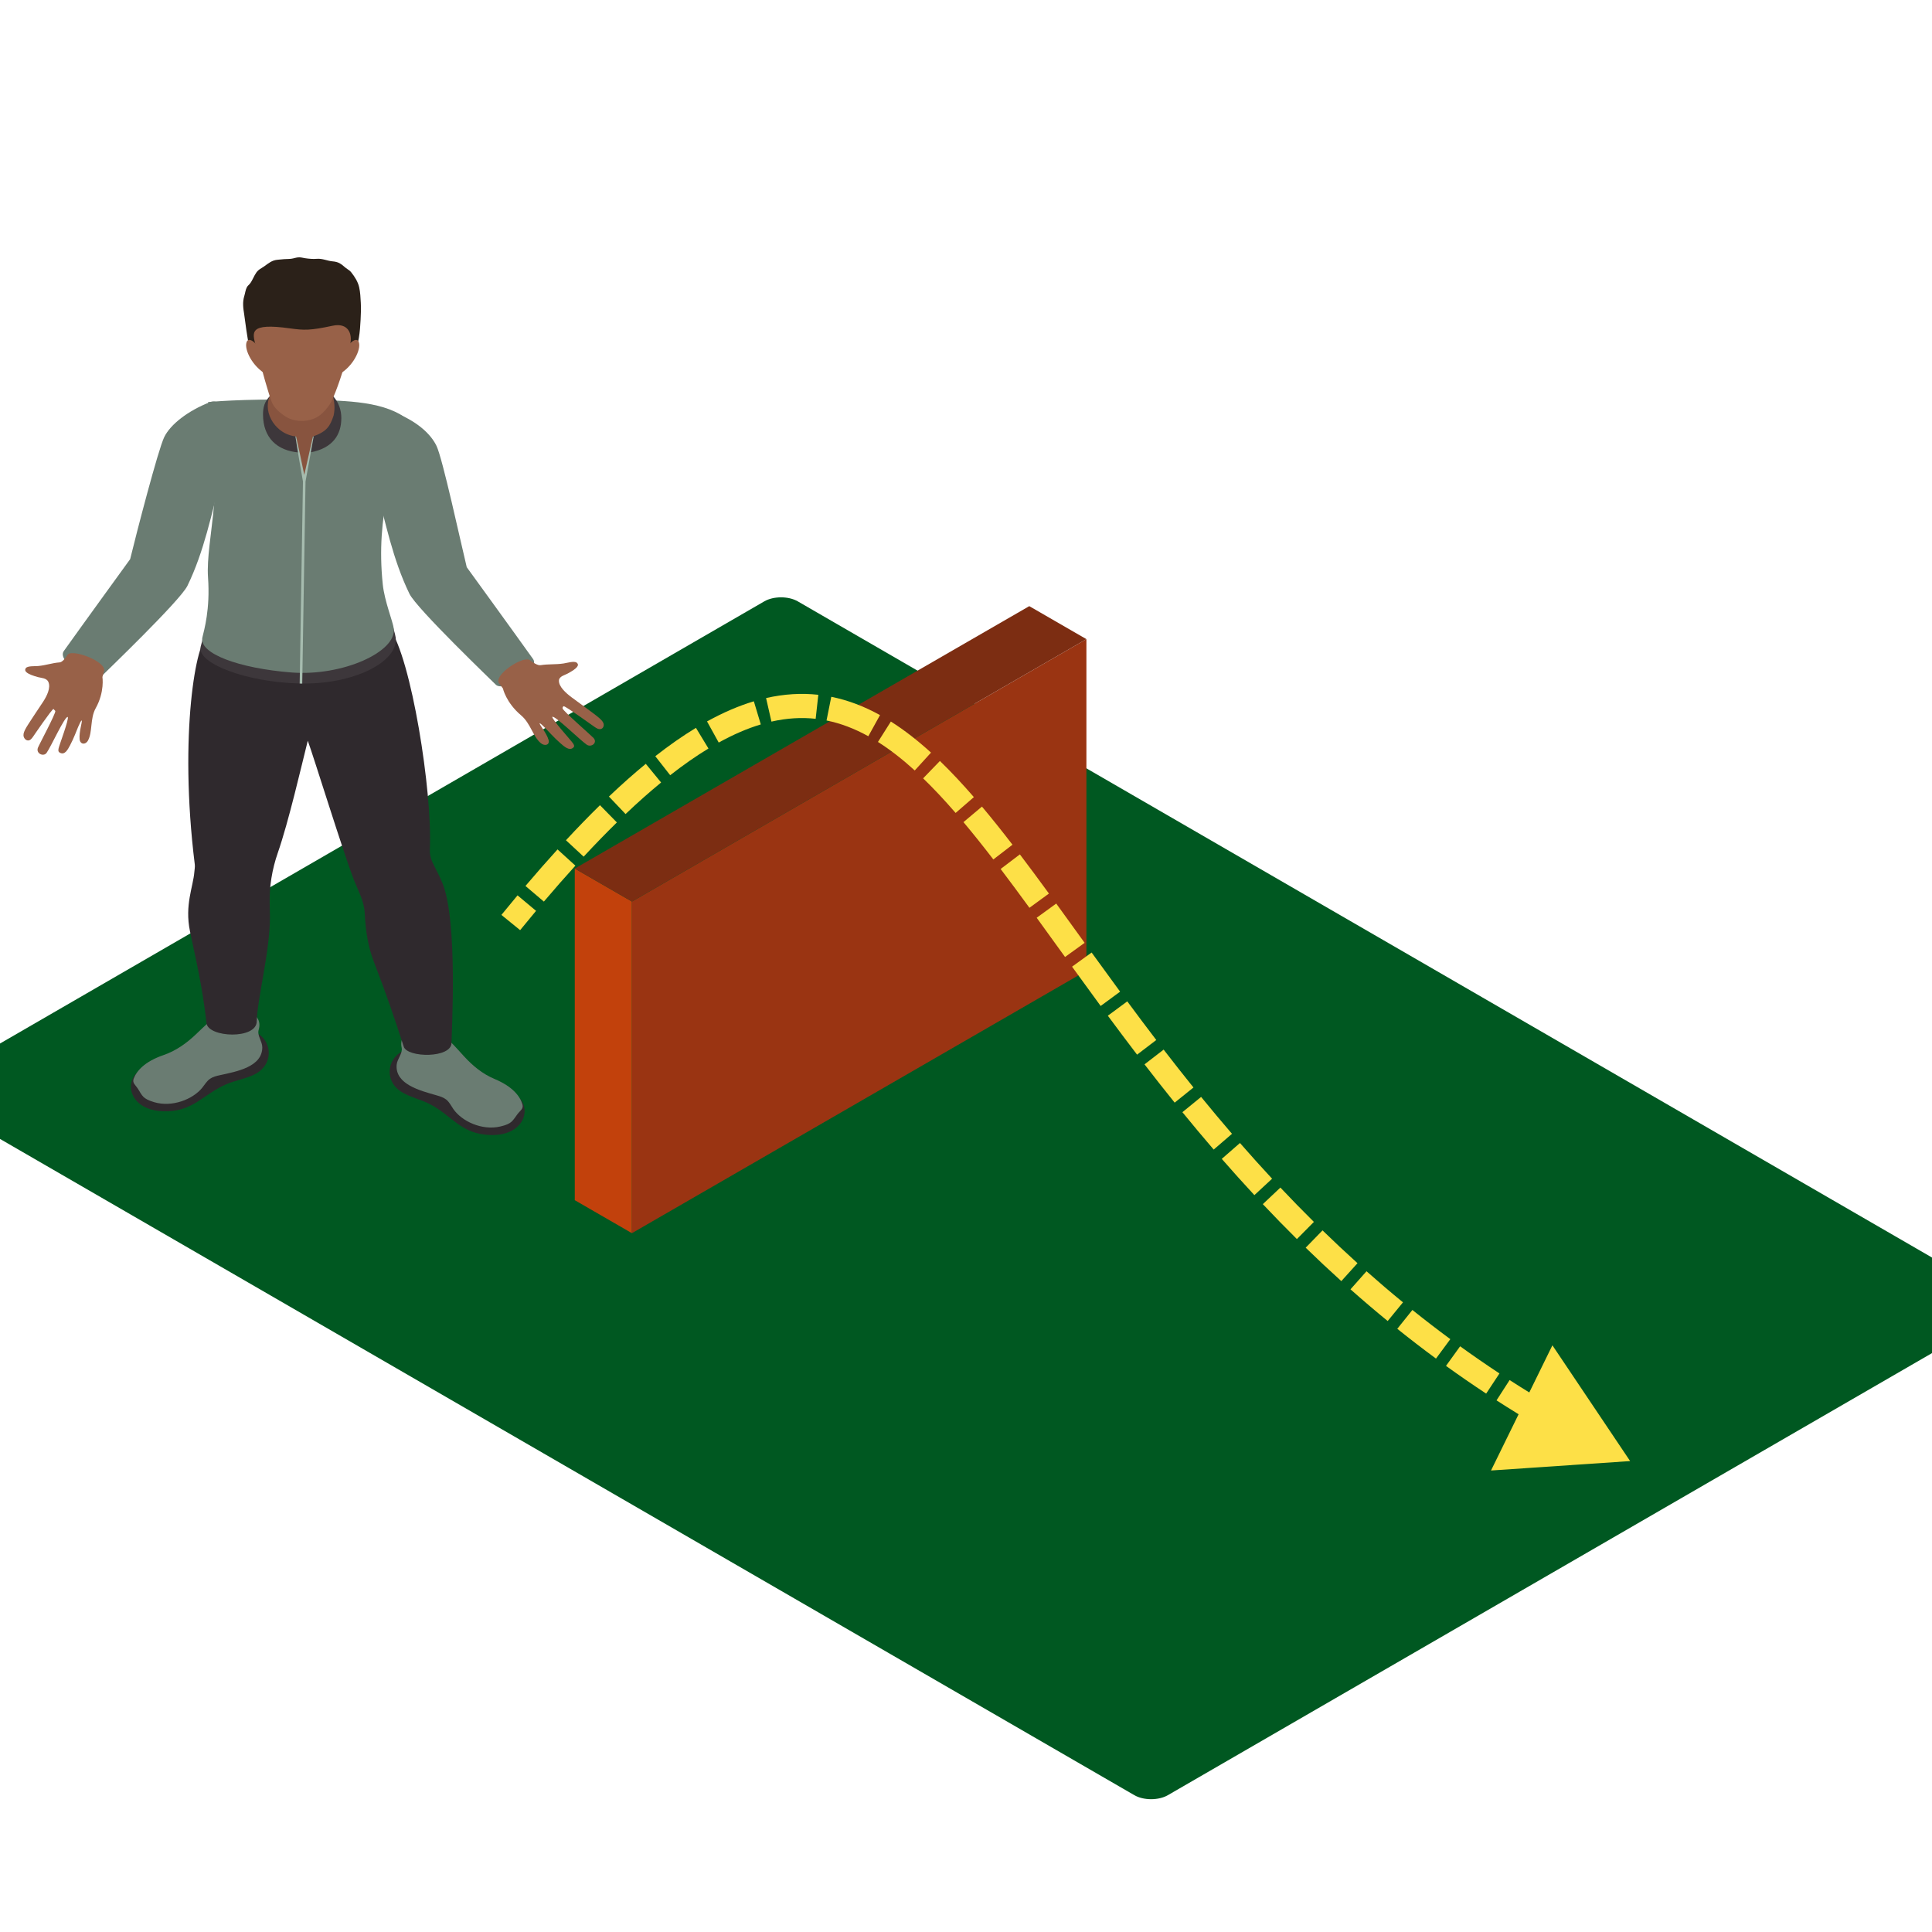 <svg width="800" height="800" viewBox="0 0 800 800" fill="none" xmlns="http://www.w3.org/2000/svg">
<g clip-path="url(#clip0_7721_38906)">
<rect width="589.83" height="412.881" rx="8" transform="matrix(0.866 0.501 -0.866 0.501 323.412 245)" fill="#005821"/>
<path fill-rule="evenodd" clip-rule="evenodd" d="M166.834 452.483C170.324 454.464 174.459 455.352 178.035 457.209C187.306 462.034 190.848 469.663 203.149 469.99C216.482 470.347 220.118 459.877 215.046 454.667C214.117 453.714 174.587 434.985 171.399 434.627C161.91 433.562 156.774 446.785 166.834 452.483Z" fill="#2F292D"/>
<path fill-rule="evenodd" clip-rule="evenodd" d="M164.246 440.919C163.573 449.008 174.016 451.619 180.81 453.565C182.221 453.969 183.662 454.426 184.77 455.307C186.095 456.364 186.795 457.898 187.732 459.248C191.244 464.289 199.526 468.218 207.139 466.465C212.049 465.338 212.228 464.054 214.206 461.432C215.417 459.821 216.857 459.129 216.333 457.321C215.404 454.103 212.48 449.997 204.756 446.767C199.744 444.667 195.63 441.215 192.114 437.37C188.598 433.525 185.209 429.433 180.554 426.746C177.349 424.9 164.532 425.292 166.314 433.805C166.821 436.231 164.451 438.442 164.246 440.919Z" fill="#6A7C72"/>
<path fill-rule="evenodd" clip-rule="evenodd" d="M105.114 445.024C101.47 446.777 97.275 447.396 93.563 449.019C83.934 453.233 79.799 460.615 67.502 460.15C54.174 459.646 51.378 448.973 56.846 444.101C57.848 443.209 98.763 427.075 101.968 426.921C111.516 426.468 115.595 439.987 105.114 445.024Z" fill="#2F292D"/>
<path fill-rule="evenodd" clip-rule="evenodd" d="M108.609 433.658C108.635 441.767 98.013 443.701 91.082 445.204C89.641 445.516 88.171 445.877 86.994 446.689C85.592 447.654 84.774 449.142 83.729 450.426C79.829 455.228 71.253 458.612 63.803 456.378C58.99 454.936 58.914 453.644 57.153 450.899C56.071 449.215 54.69 448.43 55.355 446.662C56.535 443.516 59.779 439.606 67.737 436.88C72.903 435.111 77.276 431.931 81.091 428.321C84.902 424.714 88.606 420.85 93.46 418.47C96.802 416.832 109.56 418.051 107.109 426.429C106.41 428.817 108.596 431.174 108.609 433.658Z" fill="#6A7C72"/>
<path fill-rule="evenodd" clip-rule="evenodd" d="M183.137 365.515C181.667 362.004 180.209 359.505 178.956 356.779C178.202 355.133 177.907 353.353 177.993 351.573C179.114 327.93 170.261 272.346 161.339 260.227L86.078 263.799C81.428 264.01 73.922 303.91 80.656 357.944C80.78 358.94 80.571 359.943 80.49 360.943C79.987 367.299 76.407 374.72 78.666 385.613C81.074 397.217 83.772 408.102 85.511 423.659C86.18 429.658 106.307 430.523 106.307 422.898C106.567 413.408 111.785 394.003 111.785 379.711C111.785 378.799 111.746 376.746 111.678 374.366C111.478 367.141 112.654 359.951 115.058 353.061C119.495 340.315 124.798 317.248 127.445 306.709C129.827 313.18 142.086 352.761 146.366 363.881C147.955 368.006 150.193 371.99 150.845 376.319C150.952 377.019 151.016 377.719 151.046 378.419C151.378 385.236 152.38 392.026 154.89 398.459C159.558 410.436 163.56 422.114 167.179 433.399C168.667 438.04 186.952 438.282 186.952 431.815C186.952 428.304 189.727 381.241 183.137 365.515Z" fill="#2F292D"/>
<path fill-rule="evenodd" clip-rule="evenodd" d="M86.078 255.121C84.927 261.488 83.546 265.81 83.086 267.79C81.492 274.692 101.947 282.486 124.175 283.024C146.468 283.563 165.146 273.973 163.837 263.945C163.62 262.261 162.494 258.943 161.39 255.121H86.078Z" fill="#3D373B"/>
<path fill-rule="evenodd" clip-rule="evenodd" d="M86.138 166.499C93.921 198.312 85.029 223.67 86.138 239.104C87.084 252.296 84.513 260.916 83.806 263.931C82.237 270.579 98.891 276.735 120.625 278.454C141.843 280.13 164.331 269.883 163.044 260.224C162.648 257.233 159.229 248.962 158.496 241.972C155.431 212.704 163.594 194.236 167.52 172.761C157.541 165.717 140.803 165.81 124.687 165.521C99.641 165.071 86.138 166.499 86.138 166.499Z" fill="#6A7C72"/>
<path fill-rule="evenodd" clip-rule="evenodd" d="M220.736 272.898C213.273 262.424 193.269 234.859 193.269 234.859C190.673 224.174 183.282 189.869 180.738 184.605C178.193 179.345 172.196 174.185 163.027 170.624C159.4 169.213 152.921 173.066 151.135 176.246L155.572 201.096C159.652 216.326 162.576 231.529 169.545 245.883C172.545 252.05 204.104 282.276 205.255 283.464C208.563 286.894 223.886 277.32 220.736 272.898Z" fill="#6A7C72"/>
<path fill-rule="evenodd" clip-rule="evenodd" d="M26.424 269.576C33.888 259.102 53.891 231.537 53.891 231.537C56.487 220.852 65.455 186.266 68 181.002C70.545 175.742 77.832 170.062 87 166.502C90.627 165.091 94.239 169.743 96.025 172.923L91.588 197.774C87.509 213.004 84.585 228.207 77.615 242.561C74.615 248.728 43.056 278.954 41.905 280.142C38.597 283.572 23.274 273.997 26.424 269.576Z" fill="#6A7C72"/>
<path fill-rule="evenodd" clip-rule="evenodd" d="M249.899 299.538C249.605 298.658 248.842 297.973 248.126 297.316C246.634 295.947 238.817 290.352 236.605 288.684C234.393 287.019 231.187 284.227 231.46 281.64C231.626 280.052 233.877 279.533 235.015 278.925C239.179 276.699 240.015 275.372 238.809 274.399C237.781 273.573 234.729 274.526 233.374 274.726C229.879 275.242 227.134 274.903 223.792 275.441C222.765 275.607 220.864 274.499 219.56 273.488C217.143 270.954 203.784 279.725 206.768 283.097L208.247 285.073C208.247 285.073 209.505 290.91 215.762 296.197C219.747 299.565 220.621 304.933 223.916 307.705C225.629 309.143 227.748 308.424 227.151 306.375C226.298 303.437 223.34 300.08 223.43 299.484C223.941 299.327 227.901 303.71 228.255 304.079C229.47 305.337 230.706 306.582 232.036 307.74C233.638 309.135 235.757 311.062 237.381 309.57C238.016 308.985 237.692 308.474 237.274 307.801C236.639 306.778 228.255 297.593 228.724 296.812C229.943 296.362 239.998 306.275 242.913 308.332C244.789 309.654 247.559 307.597 245.786 305.594C244.946 304.644 233.135 294.386 232.965 293.375C232.905 293.009 233.033 292.559 233.421 292.44C234.03 292.256 245.735 300.669 246.247 301.03C247.005 301.561 247.939 302.122 248.855 301.853C249.827 301.565 250.198 300.423 249.899 299.538Z" fill="#986148"/>
<path fill-rule="evenodd" clip-rule="evenodd" d="M9.723 304.531C9.669 303.576 10.113 302.715 10.525 301.888C11.384 300.165 16.468 292.732 17.874 290.55C19.282 288.364 21.183 284.819 19.988 282.286C19.255 280.731 17.011 280.733 15.754 280.389C11.14 279.122 9.891 277.983 10.636 276.727C11.269 275.66 14.404 275.91 15.714 275.791C19.088 275.496 21.467 274.519 24.71 274.279C25.709 274.208 27.041 272.655 27.858 271.341C29.132 268.234 44.526 273.931 43.041 278.008L42.412 280.331C42.412 280.331 43.401 286.484 39.632 293.242C37.228 297.546 38.396 303.136 36.408 306.682C35.372 308.526 33.175 308.294 32.969 306.098C32.673 302.955 34.144 298.897 33.843 298.318C33.318 298.285 31.31 303.602 31.12 304.054C30.476 305.598 29.806 307.134 29.016 308.606C28.062 310.376 26.838 312.805 24.808 311.681C24.016 311.246 24.13 310.657 24.263 309.882C24.465 308.711 28.748 297.542 28.035 296.872C26.757 296.701 21.216 308.983 19.311 311.728C18.088 313.492 14.809 312.072 15.69 309.646C16.107 308.501 23.122 295.461 22.909 294.407L22.154 293.578C21.527 293.535 13.933 304.697 13.599 305.176C13.1 305.883 12.455 306.667 11.524 306.608C10.531 306.542 9.777 305.486 9.723 304.531Z" fill="#986148"/>
<path fill-rule="evenodd" clip-rule="evenodd" d="M112.011 163.398L111.887 163.906C109.534 166.198 108.907 168.678 108.907 171.565C108.907 181.324 114.764 186.592 123.664 187.364L128.48 187.334C137.807 185.592 141.336 180.005 141.336 173.123C141.336 169.912 140.338 166.459 137.5 163.591C137.321 163.41 121.162 163.718 112.011 163.398Z" fill="#3D373B"/>
<path fill-rule="evenodd" clip-rule="evenodd" d="M129.576 180.739L125.978 199.338L122.513 180.739C119.005 180.309 116.141 178.686 113.933 176.087C111.38 173.076 110.233 169.1 111.209 165.417C111.38 164.79 111.593 164.171 111.861 163.567C113.332 160.234 109.79 156.116 111.329 148.941C112.518 143.389 119.947 140.943 124.87 144.442C132.909 150.16 136.877 154.697 136.813 159.526C136.805 160.065 137.022 161.353 137.623 163.26C138.535 166.136 138.813 169.204 138.122 172.13C136.703 176.295 135.539 178.648 129.576 180.739Z" fill="#88543F"/>
<path fill-rule="evenodd" clip-rule="evenodd" d="M129.576 180.738L125.991 196.656C124.93 191.285 123.809 186.086 122.602 180.734L122.325 180.711C123.233 186.986 124.405 193.115 125.446 199.371L124.09 283.05L125.151 283.065L126.511 199.379L129.891 180.719L129.576 180.738Z" fill="#A6BCAF"/>
<path fill-rule="evenodd" clip-rule="evenodd" d="M103.341 143.805C104.735 148.127 107.373 153.245 111.559 155.59C116.192 158.182 120.91 158.293 126.332 158.328C130.075 158.355 132.798 155.063 136.353 153.987C137.986 153.495 143.834 151.907 146.31 147.162C148.62 142.733 149.085 137.211 149.315 132.389C149.417 130.175 149.545 127.764 149.4 125.384C149.272 123.269 149.204 121.143 148.748 119.055C148.241 116.729 146.958 114.687 145.453 112.784C145.019 112.234 144.499 111.826 143.889 111.446C142.708 110.707 141.873 109.65 140.56 108.966C139.72 108.527 138.761 108.308 137.807 108.231C135.543 108.05 133.536 106.966 131.157 107.174C129.593 107.308 127.909 107.151 126.336 106.92C125.488 106.797 124.755 106.551 123.873 106.551C122.705 106.547 121.673 107.024 120.557 107.151C119.286 107.297 117.991 107.231 116.712 107.393C115.578 107.535 114.423 107.508 113.323 107.889C111.405 108.554 109.973 110.042 108.268 111.026C107.407 111.522 106.704 112.057 106.141 112.857C105.122 114.302 104.577 116.048 103.498 117.448C103.111 117.951 102.586 118.286 102.267 118.866C101.636 120.001 101.542 121.316 101.167 122.527C100.353 125.13 100.694 127.545 101.116 130.186C101.452 132.297 102.446 141.033 103.341 143.805Z" fill="#2B2119"/>
<path fill-rule="evenodd" clip-rule="evenodd" d="M137.679 134.89C128.438 136.874 125.927 136.79 120.058 135.971C102.957 133.579 104.5 137.643 105.856 143.034C108.643 154.131 111.235 163.128 112.513 166.408C113.498 168.946 115.915 171.003 118.34 172.525C121.976 174.805 127.155 174.878 131.042 172.856C133.787 171.429 136.438 167.93 137.312 166.069C139.294 161.84 142.112 154.131 144.903 143.034L145.027 142.511C145.995 138.216 144.183 133.494 137.679 134.89Z" fill="#986148"/>
<path fill-rule="evenodd" clip-rule="evenodd" d="M142.014 147.52L139.171 155.637C145.428 152.807 149.157 145.786 148.731 142.383C148.198 138.138 143.024 142.925 142.014 147.52Z" fill="#986148"/>
<path fill-rule="evenodd" clip-rule="evenodd" d="M108.66 147.52L111.499 155.637C105.242 152.807 101.512 145.786 101.943 142.383C102.471 138.138 107.65 142.925 108.66 147.52Z" fill="#986148"/>
<rect width="27.32" height="137.32" transform="matrix(0.866 0.5 3.18351e-05 1 238 359.652)" fill="#C2410C"/>
<rect width="217.32" height="137.32" transform="matrix(0.866 -0.5 -3.18351e-05 1 261.66 373.312)" fill="#9A3412"/>
<rect width="217.32" height="27.32" transform="matrix(0.866 -0.5 0.866 0.5 238 359.652)" fill="#7C2D12"/>
<path d="M675 605L642.817 557.066L617.397 608.904L675 605ZM215.378 385.158C217.604 382.422 219.801 379.759 221.971 377.166L214.301 370.749C212.101 373.378 209.875 376.077 207.622 378.847L215.378 385.158ZM225.204 373.33C229.674 368.065 234.024 363.108 238.26 358.447L230.86 351.721C226.542 356.472 222.118 361.514 217.581 366.857L225.204 373.33ZM241.677 354.725C246.405 349.628 250.988 344.909 255.435 340.553L248.438 333.409C243.866 337.887 239.171 342.722 234.345 347.925L241.677 354.725ZM259.034 337.08C264.119 332.245 269.019 327.899 273.751 324.016L267.407 316.286C262.466 320.34 257.383 324.85 252.143 329.833L259.034 337.08ZM277.509 321.001C283.029 316.677 288.304 313.006 293.361 309.94L288.176 301.389C282.733 304.689 277.13 308.594 271.342 313.129L277.509 321.001ZM297.606 307.479C303.741 304.087 309.533 301.619 315.031 299.967L312.152 290.39C305.88 292.275 299.434 295.042 292.768 298.727L297.606 307.479ZM319.438 298.8C325.871 297.334 331.939 296.997 337.751 297.638L338.847 287.698C331.87 286.929 324.68 287.349 317.215 289.051L319.438 298.8ZM342.249 298.336C348.119 299.512 353.853 301.707 359.552 304.859L364.392 296.108C357.921 292.529 351.223 289.935 344.214 288.53L342.249 298.336ZM363.544 307.225C368.623 310.436 373.681 314.391 378.78 319.034L385.513 311.641C380.079 306.692 374.559 302.357 368.887 298.772L363.544 307.225ZM382.248 322.291C386.698 326.594 391.169 331.386 395.706 336.62L403.262 330.069C398.578 324.667 393.905 319.652 389.199 315.102L382.248 322.291ZM398.953 340.425C403.016 345.261 407.129 350.424 411.325 355.875L419.25 349.776C414.991 344.243 410.787 338.964 406.609 333.992L398.953 340.425ZM414.342 359.825C418.238 364.964 422.205 370.331 426.268 375.897L434.345 370.001C430.261 364.406 426.256 358.987 422.31 353.783L414.342 359.825ZM429.27 380.021C433.094 385.286 436.998 390.704 441.013 396.265L449.12 390.411C445.114 384.862 441.196 379.425 437.361 374.144L429.27 380.021ZM443.914 400.28C447.759 405.597 451.703 411.029 455.758 416.548L463.816 410.626C459.782 405.136 455.855 399.728 452.017 394.42L443.914 400.28ZM458.736 420.588C462.659 425.893 466.689 431.275 470.839 436.711L478.787 430.643C474.674 425.255 470.675 419.915 466.777 414.642L458.736 420.588ZM473.919 440.726C477.962 445.971 482.119 451.261 486.402 456.579L494.19 450.305C489.956 445.05 485.843 439.816 481.839 434.621L473.919 440.726ZM489.606 460.531C493.801 465.675 498.117 470.84 502.566 476.009L510.146 469.487C505.759 464.389 501.5 459.292 497.356 454.211L489.606 460.531ZM505.909 479.868C510.282 484.876 514.781 489.885 519.416 494.879L526.746 488.076C522.183 483.16 517.752 478.227 513.442 473.291L505.909 479.868ZM522.908 498.61C527.477 503.453 532.178 508.278 537.019 513.072L544.055 505.967C539.298 501.256 534.677 496.512 530.182 491.747L522.908 498.61ZM540.656 516.642C545.436 521.293 550.352 525.91 555.412 530.482L562.116 523.063C557.151 518.576 552.325 514.043 547.629 509.474L540.656 516.642ZM559.21 533.882C564.203 538.308 569.334 542.687 574.612 547.009L580.947 539.272C575.774 535.035 570.742 530.741 565.843 526.399L559.21 533.882ZM578.585 550.23C583.785 554.401 589.125 558.515 594.612 562.562L600.547 554.513C595.172 550.549 589.939 546.518 584.842 542.429L578.585 550.23ZM598.756 565.583C604.158 569.48 609.7 573.309 615.389 577.062L620.896 568.715C615.325 565.04 609.897 561.29 604.606 557.473L598.756 565.583ZM619.679 579.859C625.277 583.467 631.016 587 636.901 590.449L641.958 581.822C636.196 578.445 630.577 574.986 625.096 571.453L619.679 579.859ZM641.321 593.008C647.105 596.316 653.029 599.542 659.097 602.68L663.69 593.796C657.748 590.725 651.948 587.566 646.285 584.327L641.321 593.008Z" fill="#FDE047"/>
</g>
<defs>
<clipPath id="clip0_7721_38906">
<rect width="800" height="800" fill="white"/>
</clipPath>
</defs>
</svg>
